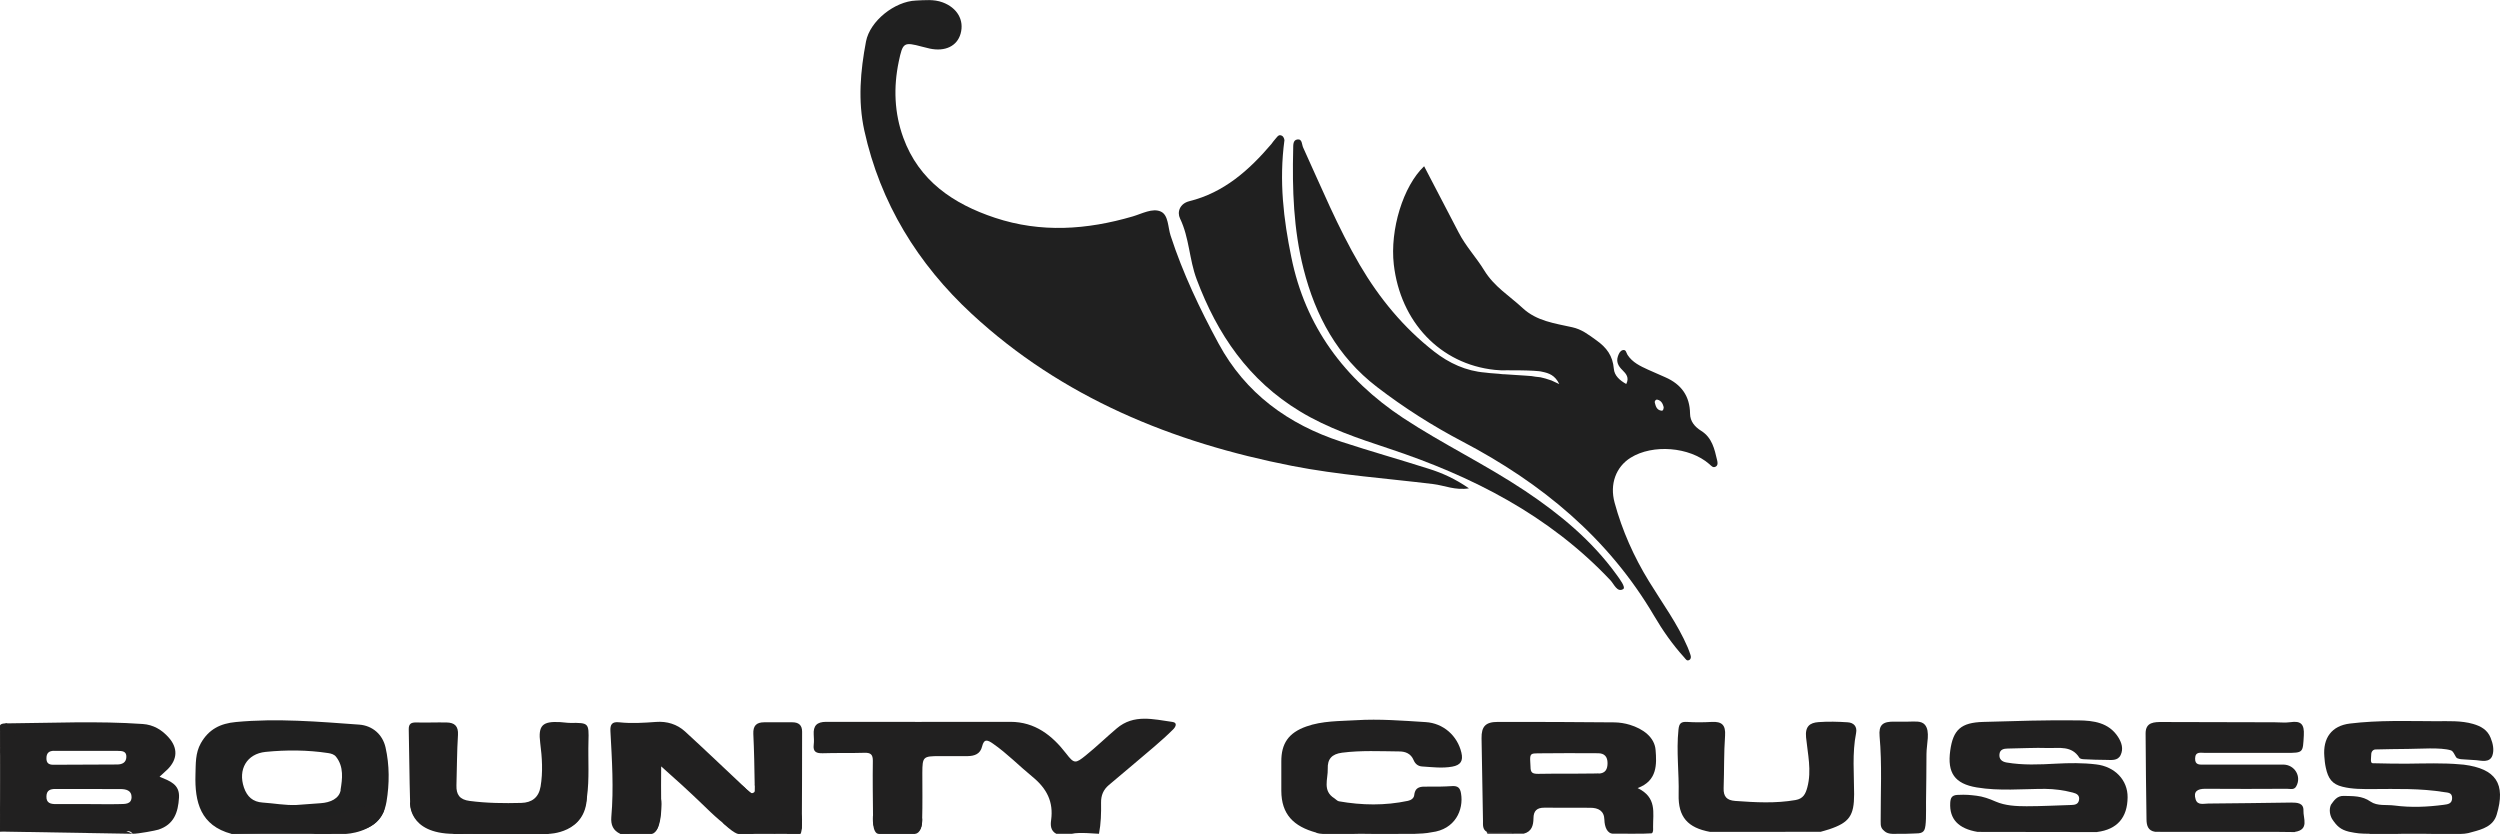 <?xml version="1.0" encoding="UTF-8"?>
<svg id="Layer_1" data-name="Layer 1" xmlns="http://www.w3.org/2000/svg" viewBox="0 0 277.8 92.67">
  <defs>
    <style>
      .cls-1 {
        fill: #e6e4e4;
      }

      .cls-2 {
        fill: #84807f;
      }

      .cls-3 {
        fill: #212020;
      }

      .cls-4 {
        fill: #202020;
      }

      .cls-5 {
        fill: #413e3d;
      }

      .cls-6 {
        fill: #6f6b6a;
      }

      .cls-7 {
        fill: #4a4746;
      }

      .cls-8 {
        fill: #2e2d2d;
      }

      .cls-9 {
        fill: #3d3a3a;
      }

      .cls-10 {
        fill: #585454;
      }

      .cls-11 {
        fill: #575453;
      }

      .cls-12 {
        fill: #3c3a39;
      }

      .cls-13 {
        fill: #3c3939;
      }

      .cls-14 {
        fill: #787474;
      }
    </style>
  </defs>
  <path class="cls-3" d="M97.63,92.42c-.71-.41-.62-1.11-.62-1.76-.02-2.03-.05-4.07-.02-6.1,.01-.72-.24-.93-.93-.91-1.54,.05-3.08,0-4.62,.05-.72,.02-1.12-.14-1.02-.95,.05-.37,.02-.75,0-1.12-.06-.99,.35-1.42,1.39-1.42,6.82,.02,13.65,0,20.47,0,2.73,0,4.64,1.51,6.19,3.52,.89,1.16,1.04,1.13,2.17,.22,1.19-.96,2.28-2.02,3.45-3.01,1.9-1.62,4.08-1.01,6.19-.72,.61,.08,.34,.58,.08,.83-.67,.67-1.38,1.3-2.1,1.92-1.67,1.43-3.36,2.84-5.04,4.26-.62,.52-.88,1.16-.87,1.96,.02,1.16-.01,2.31-.23,3.46-.25,0-2.25-.2-3,0h-1.75c-.64-.34-.65-.97-.57-1.52,.28-2.04-.48-3.51-2.08-4.82-1.47-1.2-2.8-2.58-4.37-3.67-.59-.41-1-.6-1.22,.31-.2,.83-.83,1.06-1.61,1.07-1.04,.01-2.08,0-3.11,0-1.84,0-1.91,.07-1.92,1.86,0,1.74,.03,3.48-.02,5.21-.02,.68-.07,1.37-1.02,1.42-1.28-.06-2.56,.13-3.83-.11Z"/>
  <path class="cls-3" d="M68.93,92.66c-.81-.38-1.07-1-1-1.88,.28-3.18,.07-6.36-.1-9.53-.04-.72,.16-1.08,.97-.99,1.37,.15,2.74,.06,4.1-.04,1.21-.09,2.33,.25,3.22,1.06,2.25,2.06,4.45,4.17,6.67,6.25,.26,.24,.43,.73,.86,.59,.48-.16,.22-.65,.21-.98-.03-1.86-.06-3.72-.15-5.58-.04-.91,.33-1.3,1.22-1.3,1.04,0,2.08,0,3.11,0,.69,0,1.09,.3,1.09,1.04-.01,3.56,0,7.12-.03,10.68,0,.14-.13,.28-.2,.43-.47,.31-1.04-.08-1.51,.25h-1.25c-.83-.21-1.66-.21-2.5,0h-1.5c-1.59-.85-2.87-2.11-4.15-3.35-1.43-1.38-2.9-2.72-4.52-4.15-.02,1.47-.01,2.82,0,4.18,0,.79-.09,1.57-.29,2.34-.12,.48-.35,.84-.91,.85-.79,.08-1.59-.16-2.37,.13h-1Z"/>
  <path class="cls-3" d="M263.33,92.65c-1.14-.02-1.33-.03-2.31-.23-.94-.23-1.36-.63-1.88-1.42-.24-.42-.36-1.02-.13-1.57,.34-.47,.67-1.01,1.43-.99,1.04,.03,2.03-.03,2.97,.63,.77,.53,1.77,.32,2.67,.44,1.83,.24,3.65,.16,5.47-.08,.47-.06,.93-.12,.93-.76,0-.62-.5-.59-.88-.65-2.64-.43-5.3-.35-7.96-.34-1.12,0-2.24,.02-3.35-.26-1.13-.28-1.59-.89-1.85-2.13-.09-.4-.13-.82-.16-1.23-.17-2.04,.8-3.41,2.84-3.66,3.23-.39,6.36-.27,9.6-.26,1.32,0,2.77-.08,4.08,.3,.87,.25,1.6,.65,1.96,1.55,.26,.64,.4,1.34,.2,1.94-.29,.88-1.27,.58-1.81,.54s-.97-.07-1.27-.08c-.35-.02-.51-.01-.84-.14-.2-.08-.37-.77-.69-.87-1.13-.36-3.56-.16-4.78-.16s-2.54,.04-3.63,.06c-.25,.02-.45,.24-.45,.56,0,.35-.14,.96,.16,.97,1.62,.04,2.5,.05,3.75,.05,2.06-.02,4.08-.1,6.01,.08,.12,.01,.25,.01,.37,.03,3.57,.46,4.69,2.12,3.65,5.56-.38,1.26-1.55,1.62-2.7,1.92-.67,.22-1.1,.22-1.76,.22h-1.25c-.84,.02-1.67-.02-2.52-.02-.71,0-1.4,0-2.11,0-.76,.03-1.32,.02-2.11,.03-.17,0-1.48,0-1.65,0Z"/>
  <path class="cls-3" d="M146.26,92.52c-2.52-.69-3.87-2.03-3.88-4.65,0-1.08,.01-2.16,0-3.24-.01-2.01,.8-3.2,2.77-3.9,1.79-.64,3.68-.59,5.54-.7,2.58-.16,5.16,.05,7.73,.21,1.97,.12,3.53,1.52,3.97,3.39,.22,.92-.08,1.39-1.02,1.56-1.12,.2-2.23,.05-3.35-.02-.46-.03-.77-.3-.94-.71-.3-.72-.91-.96-1.6-.96-2.12-.02-4.24-.13-6.35,.14-1.14,.15-1.63,.7-1.59,1.79,.04,1.14-.62,2.44,.74,3.28,.17,.11,.32,.3,.5,.33,2.56,.45,5.12,.49,7.67-.05,.35-.07,.67-.3,.7-.64,.11-.98,.77-.95,1.49-.94,.91,.01,1.83,0,2.74-.06,.61-.03,.87,.19,.97,.82,.31,1.83-.66,4-3.26,4.31-.68,.14-1.27,.15-1.95,.18-.51,0-1.01,0-1.53,0-.51,0-1.05,.02-1.56,.02-.95,0-1.96-.03-2.91-.03-.62,.02-1.03,.02-1.81,.02h-1.5c-.52,0-1.05,.05-1.59-.14Z"/>
  <path class="cls-3" d="M50.45,92.66c-.71-.44-1.55-.41-2.33-.63-1.52-.42-2.5-1.28-2.55-2.9-.08-2.69-.09-5.39-.15-8.08-.01-.61,.25-.78,.82-.77,1.12,.03,2.25-.02,3.37,0,.9,.01,1.34,.4,1.28,1.39-.12,1.86-.11,3.73-.17,5.6-.03,1.03,.36,1.59,1.47,1.73,1.91,.25,3.82,.27,5.73,.22,1.18-.03,1.94-.6,2.15-1.82,.27-1.61,.17-3.22-.04-4.83-.25-1.96,.23-2.44,2.22-2.33,.37,.02,.75,.09,1.12,.09,2.04-.02,2.08,0,2.02,2.06-.06,2.07,.12,4.14-.17,6.21-.34,2.43-1.37,3.55-3.78,3.83-.2,.02-.42-.03-.5,.24h-1c-.67-.27-1.38-.06-2.07-.13-.58,0-1.16,0-1.74,0-1.56,.08-3.13-.17-4.68,.13h-1Z"/>
  <path class="cls-3" d="M209.58,92.49c-.61-.42-.6-.69-.6-1.25-.01-3.14,.16-6.28-.12-9.42-.11-1.25,.32-1.67,1.69-1.63,.34,0,.88,0,1.42,0,.76,0,1.51-.13,1.92,.34,.63,.73,.18,2.15,.18,3.26,0,1.78-.03,3.56-.05,5.34,0,1.26,.04,2.66-.19,3.1-.26,.49-.78,.35-2.03,.42h-.75c-.52,0-1.06,.07-1.46-.16Z"/>
  <path class="cls-14" d="M.22,84.94c-.06,1.58,.31,3.17-.22,4.73v-4.73c.07-.11,.15-.11,.22,0Z"/>
  <path class="cls-8" d="M51.45,92.66c1.56-.54,3.17-.11,4.75-.25,.08,.06,.11,.11,.08,.17-.03,.05-.05,.08-.08,.08h-4.75Z"/>
  <path class="cls-12" d="M101.72,92.44c0,.08-.03,.15-.08,.21h-4c.02-.08,.01-.16-.02-.24l4.09,.02Z"/>
  <path class="cls-9" d="M165.23,92.45c1.03,.06,2.09-.33,3.09,.2h-3c-.08-.04-.12-.11-.1-.2Z"/>
  <path class="cls-10" d="M72.46,92.43c-.02,.08-.03,.15-.03,.23h-2.5c.8-.51,1.68-.15,2.53-.23Z"/>
  <path class="cls-1" d="M83.67,92.66c.83-.4,1.66-.42,2.5,0h-2.5Z"/>
  <path class="cls-7" d="M.27,92.36c-.09,.02-.18,.03-.26,.05,0-.66,0-1.33,0-1.99,.49,.59,.14,1.3,.26,1.94Z"/>
  <path class="cls-11" d="M57.95,92.42c.66,.1,1.38-.27,1.99,.24h-2c-.08-.06-.11-.11-.08-.16,.03-.05,.06-.08,.09-.08Z"/>
  <path class="cls-13" d="M0,81.2c.38,.66,.4,1.33,0,1.99v-1.99Z"/>
  <path class="cls-12" d="M57.95,92.42c0,.08,0,.16,0,.24h-1.75c0-.08,0-.17,0-.25,.59,0,1.17,0,1.76,0Z"/>
  <path class="cls-2" d="M36.71,92.66c.55-.46,1.18-.21,1.78-.21,0,.07-.02,.14-.04,.21h-1.75Z"/>
  <path class="cls-5" d="M87.41,92.66c.44-.48,1.01-.15,1.51-.25,.01,.08,0,.16,0,.25h-1.5Z"/>
  <path class="cls-6" d="M.22,84.94c-.07,0-.14,0-.22,0v-1.24c.43,.35,.2,.82,.22,1.25Z"/>
  <path class="cls-4" d="M163.26,54.26c-1.55,.26-2.75-.32-4-.47-5.24-.64-10.53-1.01-15.69-2.02-13.28-2.6-25.55-7.59-35.6-16.9-5.97-5.53-10.16-12.31-11.93-20.38-.72-3.3-.43-6.61,.19-9.88,.44-2.29,3.2-4.46,5.55-4.55,.98-.04,1.98-.16,2.96,.2,1.62,.6,2.43,1.97,2,3.49-.39,1.37-1.71,2.01-3.42,1.65-.28-.06-.57-.13-.85-.21-2.06-.55-2.15-.47-2.6,1.65-.6,2.87-.49,5.72,.5,8.45,1.74,4.79,5.55,7.37,10.19,8.91,5.12,1.7,10.21,1.34,15.31-.15,1.02-.3,2.2-.96,3.12-.54,.86,.39,.78,1.74,1.09,2.68,1.36,4.18,3.24,8.13,5.33,11.99,2.99,5.53,7.74,8.98,13.65,10.91,3.23,1.06,6.5,1.98,9.73,3.01,1.5,.47,2.93,1.12,4.45,2.17Z"/>
  <path class="cls-4" d="M142.73,15.55c-.62,4.6-.09,8.86,.76,13.02,1.55,7.68,5.89,13.55,12.42,17.87,4.4,2.9,9.17,5.18,13.56,8.11,3.86,2.58,7.4,5.5,10.14,9.28,.38,.52,1.07,1.44,.76,1.63-.67,.41-1.02-.56-1.42-.98-6.82-7.23-15.36-11.57-24.66-14.65-3.38-1.12-6.76-2.25-9.84-4.12-5.7-3.45-9.18-8.55-11.48-14.68-.83-2.21-.81-4.6-1.84-6.74-.36-.74-.02-1.67,1.02-1.93,3.86-.96,6.64-3.44,9.13-6.36,.13-.16,.24-.35,.38-.49,.22-.22,.39-.64,.78-.43,.26,.14,.28,.49,.28,.47Z"/>
  <path class="cls-3" d="M233.04,92.46c-4.43,0-8.86-.01-13.29-.02-2.14-.36-3.14-1.43-3.04-3.23,.03-.51,.15-.84,.78-.88,1.06-.05,1.42,.01,2.13,.09s1.44,.34,2.14,.65c1.06,.46,2.27,.52,3.43,.52,1.66,0,3.32-.09,4.98-.14,.4-.01,.76-.08,.85-.54,.1-.54-.25-.73-.69-.84-1.01-.26-2.03-.4-3.08-.41-2.53,0-5.08,.26-7.59-.16-2.46-.41-3.29-1.62-2.95-4.09,.32-2.32,1.19-3.12,3.67-3.19,3.53-.1,7.07-.22,10.6-.17,1.63,.02,3.34,.23,4.38,1.84,.41,.64,.61,1.32,.29,2-.32,.69-1.05,.55-1.66,.55-.79,0-1.57-.03-2.36-.07-.2,0-.49-.04-.57-.17-.85-1.37-2.25-1.05-3.48-1.08-1.49-.05-2.99,.04-4.49,.06-.46,0-.86,.12-.91,.63-.06,.54,.26,.83,.79,.92,1.82,.31,3.65,.23,5.47,.13,1.5-.08,2.99-.1,4.48,.08,2.09,.24,3.52,1.75,3.5,3.66-.02,2.26-1.17,3.57-3.38,3.85Z"/>
  <path class="cls-3" d="M255.01,92.46c-.59,0-1.19-.01-1.78-.02-.58,0-1.17,0-1.75,0-2.83,0-5.65,0-8.48,0-.58,0-1.17,0-1.75,0-.59,0-1.18,0-1.77-.01-.79-.12-.95-.69-.96-1.37-.04-3.19-.09-6.38-.1-9.57,0-1.27,.98-1.26,1.87-1.26,4.16,0,8.32,.02,12.47,.03,.58,0,1.17,.07,1.74-.01,1.19-.18,1.57,.23,1.5,1.46-.11,1.95-.03,1.95-2.01,1.95-2.99,0-5.99,0-8.98,0-.47,0-1.07-.18-1.09,.62-.02,.78,.55,.68,1.05,.68,2.91,0,5.82,0,8.73,0,1.29,0,2.08,1.33,1.45,2.43-.24,.42-.67,.26-1.01,.26-3.04,.02-6.07,.02-9.11,0-.85,0-1.33,.3-1.05,1.18,.22,.69,.9,.46,1.4,.46,3.08-.02,6.15-.07,9.23-.11,.66,0,1.38,.04,1.35,.89-.04,.86,.67,2.12-.95,2.37Z"/>
  <path class="cls-3" d="M202.3,92.43c-4.09,0-8.18,0-12.27,.01-2.5-.46-3.56-1.66-3.5-4.15,.06-2.4-.27-4.79-.02-7.2,.07-.7,.27-.91,.96-.87,.91,.06,1.83,.05,2.74,0,1.11-.06,1.56,.33,1.48,1.52-.14,1.94-.09,3.89-.16,5.84-.03,.94,.35,1.35,1.29,1.42,2.24,.16,4.47,.29,6.7-.1,.85-.15,1.11-.67,1.31-1.41,.5-1.87,.04-3.72-.14-5.55-.12-1.22,.41-1.63,1.39-1.7,1.07-.08,2.15-.05,3.23,.02,.67,.04,1.08,.46,.94,1.19-.45,2.26-.22,4.54-.22,6.81,0,2.37-.53,3.14-2.77,3.89-.31,.1-.63,.18-.95,.28Z"/>
  <path class="cls-3" d="M17.73,86.31c.34-.32,.62-.56,.89-.82,1.1-1.1,1.17-2.35,.14-3.52-.76-.87-1.72-1.44-2.9-1.52-5.02-.35-10.04-.11-15.06-.07-.26,0-.53,.21-.79,.32v.5c.21,.66,.21,1.33,0,1.99v.5c.26,.46,.07,.96,.13,1.43-.07,1.51,.16,3.04-.13,4.54v.75c.38,.59-.13,1.36,.28,1.94,4.4,.02,8.81,.03,13.21,.07,.41,0,.91-.27,1.24,.23,.67,0,2.55-.36,2.86-.46,1.74-.57,2.19-1.92,2.29-3.55,.1-1.51-1.05-1.86-2.16-2.33Zm-11.72-2.87c1.24,0,2.49,0,3.73,0h0c1.12,0,2.24,0,3.36,0,.49,0,.97,.04,.94,.68-.02,.63-.48,.83-1.03,.83-2.36,.01-4.73,.01-7.09,.03-.51,0-.77-.2-.76-.73,0-.57,.28-.82,.85-.82Zm7.3,5.91c-1.16,.03-2.32,0-3.49,0-1.2,0-2.41,0-3.61,0-.59,0-1.08-.11-1.05-.87,.02-.67,.43-.81,1-.81,2.41,0,4.82,0,7.22,.01,.62,0,1.25,.15,1.24,.9-.02,.82-.75,.75-1.31,.77Z"/>
  <path class="cls-4" d="M42.84,83.05c-.33-1.45-1.46-2.42-2.92-2.53-4.56-.33-9.12-.72-13.7-.29-1.73,.16-3.02,.8-3.9,2.35-.63,1.12-.56,2.3-.6,3.49-.09,3.05,.55,5.67,4.01,6.59,.33,0,8.96-.35,9.24,0h1.75c.57-.32,1.21,.03,1.78-.21,2.59-.12,4.06-1.06,4.45-3.37,.33-1.98,.34-4.05-.11-6.03Zm-4.98,4.73c-.16,.98-1.18,1.4-2.21,1.47-.91,.06-1.82,.13-2.73,.2-1.25,.05-2.49-.19-3.73-.27-1.09-.07-1.73-.65-2.08-1.66-.69-2.01,.31-3.76,2.4-3.97,2.31-.23,4.64-.22,6.95,.13,.34,.05,.68,.15,.88,.41,.89,1.12,.7,2.48,.5,3.69Z"/>
  <path class="cls-3" d="M181.97,87.57c2.22-.8,2.12-2.69,2-4.22-.11-1.45-1.42-2.37-2.86-2.81-.55-.17-1.14-.26-1.72-.27-4.32-.04-8.65-.06-12.97-.05-1.34,0-1.81,.5-1.79,1.82,.05,3.07,.1,6.13,.16,9.19,0,.44-.06,.94,.43,1.21,1.02,.25,2.08-.13,3.09,.2h1c.9-.23,1.08-.93,1.09-1.71,0-.83,.39-1.19,1.22-1.18,1.7,.01,3.39,0,5.09,.01,.9,0,1.55,.34,1.57,1.34,.02,.75,.3,1.57,1.02,1.54h1.5c.41,0,.56,.02,1,0,.58,0,1.14,0,1.73-.04,.21-.12,.16-.43,.16-.68-.02-1.61,.46-3.31-1.74-4.36Zm-4.33-1.63c-1.21,.04-1.49,0-2.75,.03-.11,0-.51,0-.85,0-1.04,0-2.05,0-3.11,.02-.65,0-.86-.12-.86-.8,0-.25-.04-.51-.04-.79-.01-.65,.17-.68,.82-.69,2.24-.03,4.48-.02,6.73-.01,.7,0,1.05,.38,1.05,1.1,0,.68-.24,1.13-.98,1.16Z"/>
  <path class="cls-4" d="M167.06,41.59c-.79-.1-1.3-.09-2.02-.19-2.14-.17-4.01-1.04-5.67-2.33-3.4-2.65-6.1-5.93-8.27-9.63-2.45-4.18-4.29-8.67-6.3-13.06-.15-.32-.08-.98-.66-.88-.48,.09-.43,.63-.44,1.05-.11,4.49,.03,8.94,1.15,13.33,1.33,5.24,3.77,9.75,8.16,13.12,3.01,2.31,6.19,4.33,9.53,6.08,8.78,4.61,16.17,10.7,21.26,19.34,.96,1.64,2.06,3.21,3.35,4.63,.16,.17,.29,.47,.59,.27,.18-.12,.18-.36,.1-.57-.09-.27-.19-.55-.3-.81-1.13-2.63-2.83-4.93-4.31-7.35-1.68-2.74-2.97-5.63-3.81-8.72-.57-2.07,.14-3.99,1.78-5.01,2.45-1.53,6.54-1.21,8.73,.7,.22,.19,.42,.48,.74,.28,.24-.14,.2-.46,.14-.69-.29-1.25-.56-2.52-1.78-3.28-.7-.44-1.22-1.04-1.23-1.9-.02-1.96-.97-3.26-2.73-4.04-.64-.28-1.29-.56-1.93-.85-.87-.4-1.74-.8-2.29-1.65-.14-.21-.15-.64-.55-.52-.28,.09-.41,.38-.51,.66-.23,.65,.06,1.13,.49,1.55,.42,.42,.79,.83,.43,1.55-.72-.4-1.32-.93-1.38-1.69-.12-1.44-.79-2.36-1.97-3.19-.85-.61-1.6-1.2-2.66-1.43-1.93-.43-3.94-.68-5.49-2.12-1.46-1.36-3.17-2.37-4.29-4.21-.86-1.41-2.05-2.67-2.83-4.19-1.27-2.46-2.56-4.91-3.84-7.37-2.33,2.21-3.81,7.04-3.37,10.92,.73,6.36,5.14,11.07,11.23,11.71,.17,0,.56,.05,.73,.05,0,0,3.85-.05,4.54,.16,.72,.15,1.41,.37,1.89,1.37l-.86-.4-.68-.22-.56-.14-.54-.06-.44-.07-.65-.05-2.45-.16Zm17.53,4.04c-.51-.08-.61-.51-.71-.9-.04-.16,.11-.36,.29-.32,.47,.11,.61,.5,.7,.83-.02,.26-.06,.43-.28,.39Z"/>
  <polygon class="cls-3" points="59.94 92.66 56.19 92.66 55.25 91.76 60.52 91.86 59.94 92.66"/>
  <path class="cls-3" d="M86.16,92.66h-4s-.28,.22-1.69-1.07,6.07-.57,6.07-.57l-.39,1.64Z"/>
  <path class="cls-3" d="M87.41,92.66h1.5s.23,.1,.21-1.64-2.23-1.15-2.23-1.15l.52,2.79Z"/>
  <polygon class="cls-3" points="83.88 87.15 83.86 88.44 82.44 87.27 82.51 88.67 85.61 88.94 85.54 88.44 84.59 86.75 83.88 87.15"/>
  <path class="cls-3" d="M25.73,92.66h12.74s3.04-.12,4.11-2.35-4.88,.15-4.88,.15l-3.04,.7-9.21-.56,.29,2.06Z"/>
  <path class="cls-3" d="M.79,80.38s-.85-.05-.79,.32,0,11.7,0,11.7l14.73,.25-4.95-2.19-6.41-.21-.42-6.01-2.17-3.86Z"/>
  <path class="cls-3" d="M45.57,89.13s-.31,3.5,4.88,3.53,10.49,0,10.49,0c0,0,4.17-.02,4.27-4.07s-2.5,1.77-2.5,1.77l-8.17,1.04-6.68-1.54-2.29-.72Z"/>
  <path class="cls-3" d="M68.93,92.66h3.5s1.06,0,1.07-3.32-4.31-1.02-4.31-1.02l-.26,4.34Z"/>
  <path class="cls-3" d="M97,90.66s-.13,1.99,.65,2,4,0,4,0c0,0,.8,.05,.83-1.55s-4.74-1.21-4.74-1.21l-.73,.76Z"/>
</svg>
